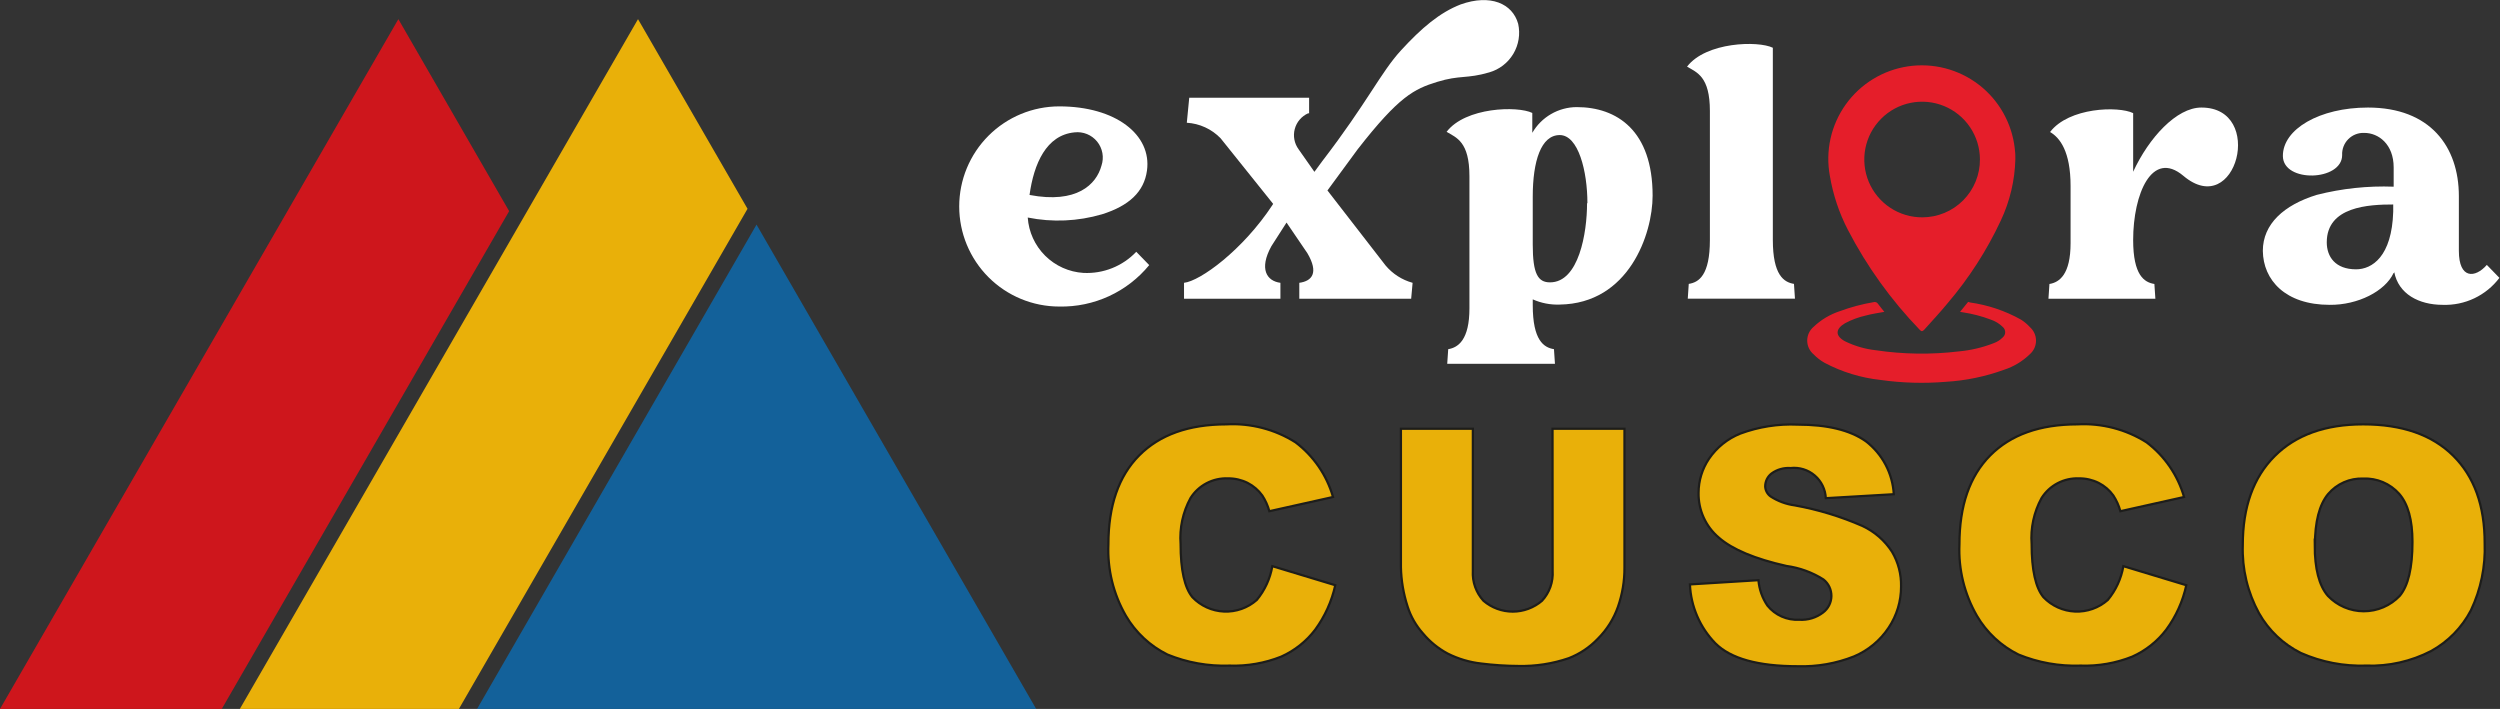 <svg width="469" height="133" viewBox="0 0 469 133" fill="none" xmlns="http://www.w3.org/2000/svg">
<rect x="0" y="0" width="469" height="133" fill="#333333" stroke="none"/>
<g clip-path="url(#clip0_7_70)">
<path d="M215.594 49.732C213.553 52.219 210.975 54.212 208.053 55.559C205.13 56.906 201.941 57.572 198.724 57.508C193.744 57.508 188.969 55.53 185.447 52.009C181.926 48.488 179.948 43.712 179.948 38.733C179.948 33.753 181.926 28.977 185.447 25.456C188.969 21.935 193.744 19.957 198.724 19.957C209.301 19.957 216.1 25.288 215.172 32.002C214.632 35.983 211.798 38.614 206.737 40.2C202.21 41.529 197.428 41.738 192.803 40.808C192.986 43.515 194.149 46.062 196.074 47.975C197.999 49.887 200.554 51.033 203.262 51.199C205.101 51.29 206.937 50.983 208.646 50.299C210.355 49.615 211.896 48.57 213.164 47.235L215.594 49.732ZM193.14 36.573C201.997 38.26 205.674 34.616 206.636 31.074C206.891 30.314 206.951 29.502 206.809 28.713C206.666 27.924 206.327 27.184 205.822 26.561C205.317 25.938 204.663 25.453 203.921 25.151C203.178 24.849 202.371 24.739 201.575 24.832C196.278 25.338 193.95 30.72 193.14 36.573Z" fill="white"/>
<path d="M279.378 13.58C275.16 14.828 273.895 14.036 269.593 15.368C265.292 16.701 262.457 18.067 254.714 27.987L249.029 35.73L259.944 49.816C261.264 51.383 263.029 52.512 265.005 53.055L264.735 56.041H243.749V53.055C246.128 52.734 247.443 51.199 245.267 47.505L241.353 41.752L238.519 46.172C236.141 50.474 237.659 52.734 240.206 53.055V56.041H222.122V53.055C225.159 52.734 233.155 46.914 238.722 38.446L238.84 38.243L228.988 25.945C227.314 24.212 225.05 23.171 222.645 23.027L223.101 18.337H245.588V21.256H245.402C244.791 21.529 244.249 21.935 243.816 22.445C243.382 22.955 243.068 23.556 242.897 24.203C242.725 24.849 242.701 25.527 242.825 26.184C242.949 26.842 243.219 27.464 243.614 28.004L246.583 32.238L248.034 30.264C256.57 19.147 259.016 13.597 262.845 9.43C266.675 5.263 270.066 2.362 274.03 0.827C279.58 -1.147 283.747 0.641 284.81 4.47C285.233 6.395 284.907 8.409 283.898 10.101C282.889 11.794 281.272 13.038 279.378 13.58V13.58ZM243.749 28.257V28.139V28.257ZM244.592 46.442L244.407 46.172L244.592 46.442Z" fill="white"/>
<path d="M310.03 36.708C310.03 43.928 305.559 56.952 292.603 57.137C290.864 57.203 289.132 56.868 287.543 56.159V57.255C287.543 63.852 289.617 65.201 291.524 65.505L291.709 68.254H271.5L271.685 65.505C273.591 65.201 275.666 63.683 275.666 57.863V33.048C275.666 26.57 273.22 25.827 271.381 24.731C274.924 20.092 284.708 19.839 287.458 21.188V24.916C288.304 23.458 289.517 22.245 290.975 21.399C292.434 20.553 294.089 20.102 295.775 20.092C303.349 20.092 310.03 24.495 310.03 36.708ZM297.799 38.125C297.799 32.137 296.112 25.338 292.603 25.338C289.095 25.338 287.543 30.23 287.543 36.894V45.885C287.543 51.385 288.521 52.971 290.781 52.971C296.197 52.971 297.732 43.675 297.732 38.125H297.799Z" fill="white"/>
<path d="M320.776 45.008V20.817C320.776 14.339 318.33 13.597 316.491 12.5C320.05 7.861 329.818 7.608 332.584 8.958V45.008C332.584 51.621 334.659 52.954 336.549 53.257L336.734 56.024H316.626L316.811 53.257C318.701 52.971 320.776 51.638 320.776 45.008Z" fill="white"/>
<path d="M409.594 32.98C403.724 28.037 400.181 36.354 400.181 45.025C400.181 51.638 402.256 52.971 404.162 53.274L404.348 56.041H384.29L384.475 53.274C386.365 52.971 388.44 51.452 388.44 45.632V34.886C388.44 28.408 386.432 25.827 384.593 24.765C388.136 20.125 397.431 19.872 400.181 21.222V32.221C403.116 25.861 408.312 20.176 412.968 20.176C425.013 20.142 419.564 41.415 409.594 32.98Z" fill="white"/>
<path d="M468.891 52.127C467.655 53.761 466.045 55.074 464.195 55.955C462.345 56.836 460.311 57.259 458.263 57.188C453.793 57.188 449.946 55.164 449.153 51.014C449.153 51.132 449.153 51.199 449.018 51.25C447.433 54.624 442.355 57.239 437.041 57.188C428.724 57.188 424.574 52.532 424.507 47.066C424.507 42.005 428.488 38.446 434.629 36.556C439.338 35.356 444.196 34.839 449.052 35.021V31.411C449.052 27.025 446.184 24.933 443.553 24.933C442.998 24.907 442.445 24.996 441.927 25.196C441.41 25.396 440.94 25.703 440.547 26.095C440.155 26.487 439.849 26.957 439.649 27.475C439.449 27.992 439.359 28.546 439.386 29.1C439.386 33.992 428.319 34.346 428.269 29.286C428.218 24.225 435.168 20.176 444.227 20.176C455.901 20.176 461.283 27.514 461.283 36.793V47.066C461.283 52.38 464.336 52.211 466.529 49.698L468.891 52.127ZM448.968 39.711V38.361C444.379 38.361 436.501 38.733 436.501 45.464C436.501 48.146 438.087 50.524 442.001 50.524C444.987 50.524 448.715 48.146 448.968 39.711Z" fill="white"/>
<path d="M238.688 106.211L250.497 109.787C249.835 112.796 248.554 115.634 246.735 118.121C245.068 120.316 242.875 122.057 240.358 123.182C237.282 124.409 233.985 124.984 230.675 124.869C226.686 125.012 222.712 124.305 219.018 122.794C215.757 121.183 213.04 118.649 211.208 115.506C208.873 111.447 207.738 106.808 207.935 102.129C207.935 94.886 209.858 89.325 213.704 85.445C217.55 81.565 222.999 79.619 230.051 79.608C234.626 79.358 239.165 80.537 243.04 82.982C246.433 85.55 248.901 89.149 250.075 93.238L238.131 95.904C237.845 94.864 237.401 93.874 236.816 92.968C236.095 91.967 235.147 91.152 234.049 90.59C232.908 90.02 231.647 89.731 230.371 89.746C228.977 89.687 227.592 89.998 226.357 90.646C225.121 91.295 224.079 92.259 223.337 93.441C221.903 96.076 221.259 99.069 221.481 102.061C221.481 106.92 222.218 110.243 223.691 112.031C225.247 113.662 227.373 114.628 229.625 114.725C231.877 114.823 234.079 114.044 235.77 112.554C237.282 110.732 238.289 108.545 238.688 106.211Z" fill="#E9B009" stroke="#1D1D1B" stroke-width="0.422" stroke-miterlimit="10"/>
<path d="M291.254 80.434H304.75V106.498C304.764 108.99 304.353 111.466 303.535 113.819C302.741 116.088 301.444 118.147 299.739 119.842C298.22 121.431 296.372 122.669 294.324 123.469C291.281 124.514 288.077 125.01 284.86 124.936C282.531 124.923 280.204 124.771 277.893 124.481C275.695 124.238 273.559 123.603 271.584 122.608C269.809 121.659 268.233 120.376 266.945 118.83C265.635 117.366 264.652 115.641 264.06 113.769C263.287 111.38 262.866 108.89 262.812 106.38V80.434H276.307V107.122C276.25 108.139 276.396 109.156 276.738 110.115C277.08 111.074 277.61 111.955 278.298 112.706C279.827 114.017 281.775 114.738 283.789 114.738C285.803 114.738 287.751 114.017 289.28 112.706C289.976 111.954 290.512 111.068 290.854 110.102C291.196 109.136 291.338 108.111 291.271 107.088L291.254 80.434Z" fill="#E9B009" stroke="#1D1D1B" stroke-width="0.422" stroke-miterlimit="10"/>
<path d="M317.031 109.636L329.885 108.843C330.024 110.553 330.606 112.199 331.572 113.617C332.287 114.5 333.201 115.2 334.239 115.661C335.277 116.121 336.41 116.328 337.544 116.265C339.143 116.368 340.725 115.889 341.998 114.916C342.479 114.557 342.87 114.092 343.143 113.557C343.416 113.023 343.562 112.433 343.57 111.833C343.578 111.232 343.448 110.639 343.19 110.097C342.932 109.555 342.553 109.08 342.082 108.708C339.98 107.376 337.615 106.512 335.149 106.177C329.233 104.85 325.004 103.079 322.463 100.863C321.239 99.83 320.261 98.537 319.602 97.078C318.942 95.618 318.617 94.03 318.65 92.428C318.659 90.162 319.34 87.948 320.607 86.069C322.05 83.945 324.094 82.301 326.478 81.345C329.917 80.07 333.576 79.496 337.24 79.658C342.841 79.658 347.092 80.704 350.028 82.779C351.565 83.961 352.829 85.461 353.734 87.175C354.639 88.89 355.165 90.779 355.274 92.715L342.521 93.458C342.484 92.643 342.281 91.844 341.923 91.111C341.565 90.379 341.06 89.727 340.44 89.197C339.82 88.667 339.098 88.27 338.318 88.031C337.539 87.792 336.718 87.715 335.908 87.806C334.639 87.714 333.378 88.072 332.348 88.819C331.975 89.104 331.673 89.472 331.465 89.893C331.258 90.314 331.15 90.778 331.15 91.248C331.165 91.615 331.262 91.973 331.435 92.297C331.607 92.622 331.85 92.903 332.146 93.12C333.514 94.014 335.064 94.59 336.684 94.807C341.054 95.594 345.318 96.891 349.387 98.67C351.665 99.73 353.595 101.415 354.954 103.529C356.106 105.49 356.69 107.733 356.64 110.007C356.654 112.762 355.843 115.459 354.312 117.75C352.722 120.153 350.457 122.031 347.801 123.148C344.454 124.472 340.872 125.098 337.274 124.987C329.818 124.987 324.673 123.553 321.805 120.685C318.909 117.714 317.209 113.78 317.031 109.636V109.636Z" fill="#E9B009" stroke="#1D1D1B" stroke-width="0.422" stroke-miterlimit="10"/>
<path d="M398.342 106.211L410.151 109.787C409.496 112.799 408.214 115.638 406.389 118.121C404.722 120.316 402.529 122.057 400.012 123.182C396.936 124.409 393.639 124.984 390.329 124.869C386.34 125.012 382.366 124.305 378.672 122.794C375.411 121.183 372.694 118.649 370.862 115.506C368.527 111.447 367.392 106.808 367.589 102.129C367.589 94.886 369.512 89.325 373.358 85.445C377.204 81.565 382.653 79.619 389.705 79.608C394.28 79.358 398.819 80.537 402.694 82.982C406.087 85.55 408.555 89.149 409.729 93.238L397.785 95.904C397.499 94.864 397.055 93.874 396.47 92.968C395.753 91.964 394.804 91.148 393.703 90.59C392.562 90.02 391.301 89.731 390.025 89.746C388.631 89.687 387.246 89.998 386.011 90.646C384.775 91.295 383.733 92.259 382.991 93.441C381.557 96.076 380.913 99.069 381.135 102.061C381.135 106.92 381.872 110.243 383.345 112.031C384.901 113.662 387.027 114.628 389.279 114.725C391.531 114.823 393.733 114.044 395.424 112.554C396.936 110.732 397.943 108.545 398.342 106.211Z" fill="#E9B009" stroke="#1D1D1B" stroke-width="0.422" stroke-miterlimit="10"/>
<path d="M420.745 102.264C420.745 95.122 422.736 89.561 426.717 85.579C430.698 81.598 436.237 79.608 443.333 79.608C450.621 79.608 456.244 81.564 460.203 85.478C464.162 89.392 466.135 94.869 466.124 101.909C466.289 106.251 465.404 110.568 463.543 114.494C461.862 117.724 459.261 120.383 456.07 122.136C452.318 124.077 448.129 125.018 443.907 124.869C439.699 125.011 435.513 124.203 431.66 122.507C428.352 120.865 425.613 118.267 423.798 115.051C421.652 111.139 420.597 106.723 420.745 102.264V102.264ZM434.241 102.264C434.241 106.683 435.05 109.855 436.704 111.778C437.573 112.693 438.62 113.421 439.78 113.919C440.94 114.416 442.189 114.673 443.451 114.673C444.714 114.673 445.963 114.416 447.123 113.919C448.283 113.421 449.329 112.693 450.199 111.778C451.785 109.889 452.578 106.515 452.578 101.656C452.578 97.54 451.746 94.532 450.081 92.631C449.239 91.685 448.196 90.938 447.029 90.445C445.862 89.952 444.599 89.725 443.333 89.78C442.088 89.733 440.849 89.97 439.709 90.473C438.57 90.975 437.559 91.731 436.754 92.682C435.101 94.672 434.274 97.877 434.274 102.365L434.241 102.264Z" fill="#E9B009" stroke="#1D1D1B" stroke-width="0.422" stroke-miterlimit="10"/>
<path d="M367.707 58.504L369.141 56.733C369.242 56.597 369.377 56.631 369.512 56.733C372.889 57.2 376.15 58.293 379.128 59.955C379.751 60.35 380.318 60.826 380.815 61.372C381.174 61.688 381.461 62.078 381.658 62.514C381.855 62.95 381.957 63.423 381.957 63.902C381.957 64.381 381.855 64.854 381.658 65.29C381.461 65.727 381.174 66.116 380.815 66.433C379.443 67.773 377.781 68.778 375.956 69.368C372.441 70.647 368.759 71.409 365.025 71.628C360.936 71.966 356.823 71.847 352.76 71.274C349.09 70.875 345.529 69.782 342.268 68.052C341.522 67.627 340.84 67.099 340.243 66.483C339.864 66.166 339.559 65.77 339.35 65.323C339.141 64.876 339.032 64.388 339.032 63.894C339.032 63.4 339.141 62.912 339.35 62.464C339.559 62.017 339.864 61.621 340.243 61.304C341.645 59.97 343.328 58.967 345.169 58.369C347.221 57.612 349.339 57.047 351.495 56.682C351.645 56.639 351.804 56.645 351.95 56.7C352.096 56.755 352.22 56.855 352.305 56.986C352.659 57.492 353.064 57.947 353.503 58.504C352.288 58.723 351.124 58.892 350.011 59.196C348.652 59.499 347.34 59.987 346.114 60.646C344.275 61.743 344.275 63.025 346.114 64.02C347.935 64.916 349.899 65.487 351.917 65.707C357.057 66.472 362.277 66.545 367.437 65.926C369.698 65.724 371.919 65.202 374.033 64.374C374.669 64.145 375.245 63.776 375.72 63.295C375.862 63.174 375.976 63.025 376.055 62.856C376.133 62.687 376.174 62.503 376.174 62.316C376.174 62.13 376.133 61.946 376.055 61.777C375.976 61.608 375.862 61.458 375.72 61.338C375.083 60.709 374.309 60.236 373.459 59.955C371.764 59.314 370.005 58.856 368.213 58.588L367.707 58.504Z" fill="#E51E2A"/>
<path d="M377.964 27.801C377.695 25.462 376.959 23.201 375.799 21.153C374.639 19.104 373.078 17.31 371.21 15.878C369.341 14.445 367.204 13.403 364.925 12.814C362.645 12.225 360.271 12.1 357.942 12.448C355.614 12.795 353.379 13.608 351.372 14.838C349.364 16.067 347.624 17.688 346.256 19.604C344.888 21.52 343.919 23.691 343.408 25.989C342.897 28.287 342.853 30.665 343.28 32.98C343.873 36.508 345.011 39.923 346.654 43.102C350.221 49.98 354.767 56.304 360.149 61.878C360.47 62.215 360.639 62.198 360.959 61.878C362.477 60.191 363.945 58.622 365.345 56.918C369.363 52.212 372.728 46.986 375.349 41.381C377.051 37.772 377.982 33.848 378.082 29.859C378.099 29.171 378.059 28.483 377.964 27.801ZM360.639 40.774C358.492 40.784 356.392 40.157 354.602 38.973C352.812 37.788 351.414 36.1 350.584 34.121C349.755 32.141 349.531 29.961 349.941 27.854C350.351 25.747 351.376 23.81 352.888 22.287C354.4 20.763 356.329 19.722 358.432 19.296C360.536 18.869 362.718 19.076 364.704 19.891C366.689 20.705 368.389 22.09 369.587 23.871C370.785 25.651 371.428 27.747 371.435 29.893C371.444 31.317 371.171 32.729 370.633 34.048C370.095 35.367 369.301 36.566 368.298 37.577C367.295 38.588 366.102 39.391 364.787 39.939C363.473 40.488 362.063 40.772 360.639 40.774V40.774Z" fill="#E51E2A"/>
<path d="M74.732 3.593L64.172 21.863L0 133H41.6L95.516 39.61L74.732 3.593Z" fill="#CE161C"/>
<path d="M119.69 3.593L44.991 133H86.086L140.237 39.171L119.69 3.593Z" fill="#E9B009"/>
<path d="M89.493 133H194.389L141.924 42.14L89.493 133Z" fill="#13619A"/>
</g>
<defs>
<clipPath id="clip0_7_70">
<rect width="468.891" height="133" fill="white"/>
</clipPath>
</defs>
</svg>
